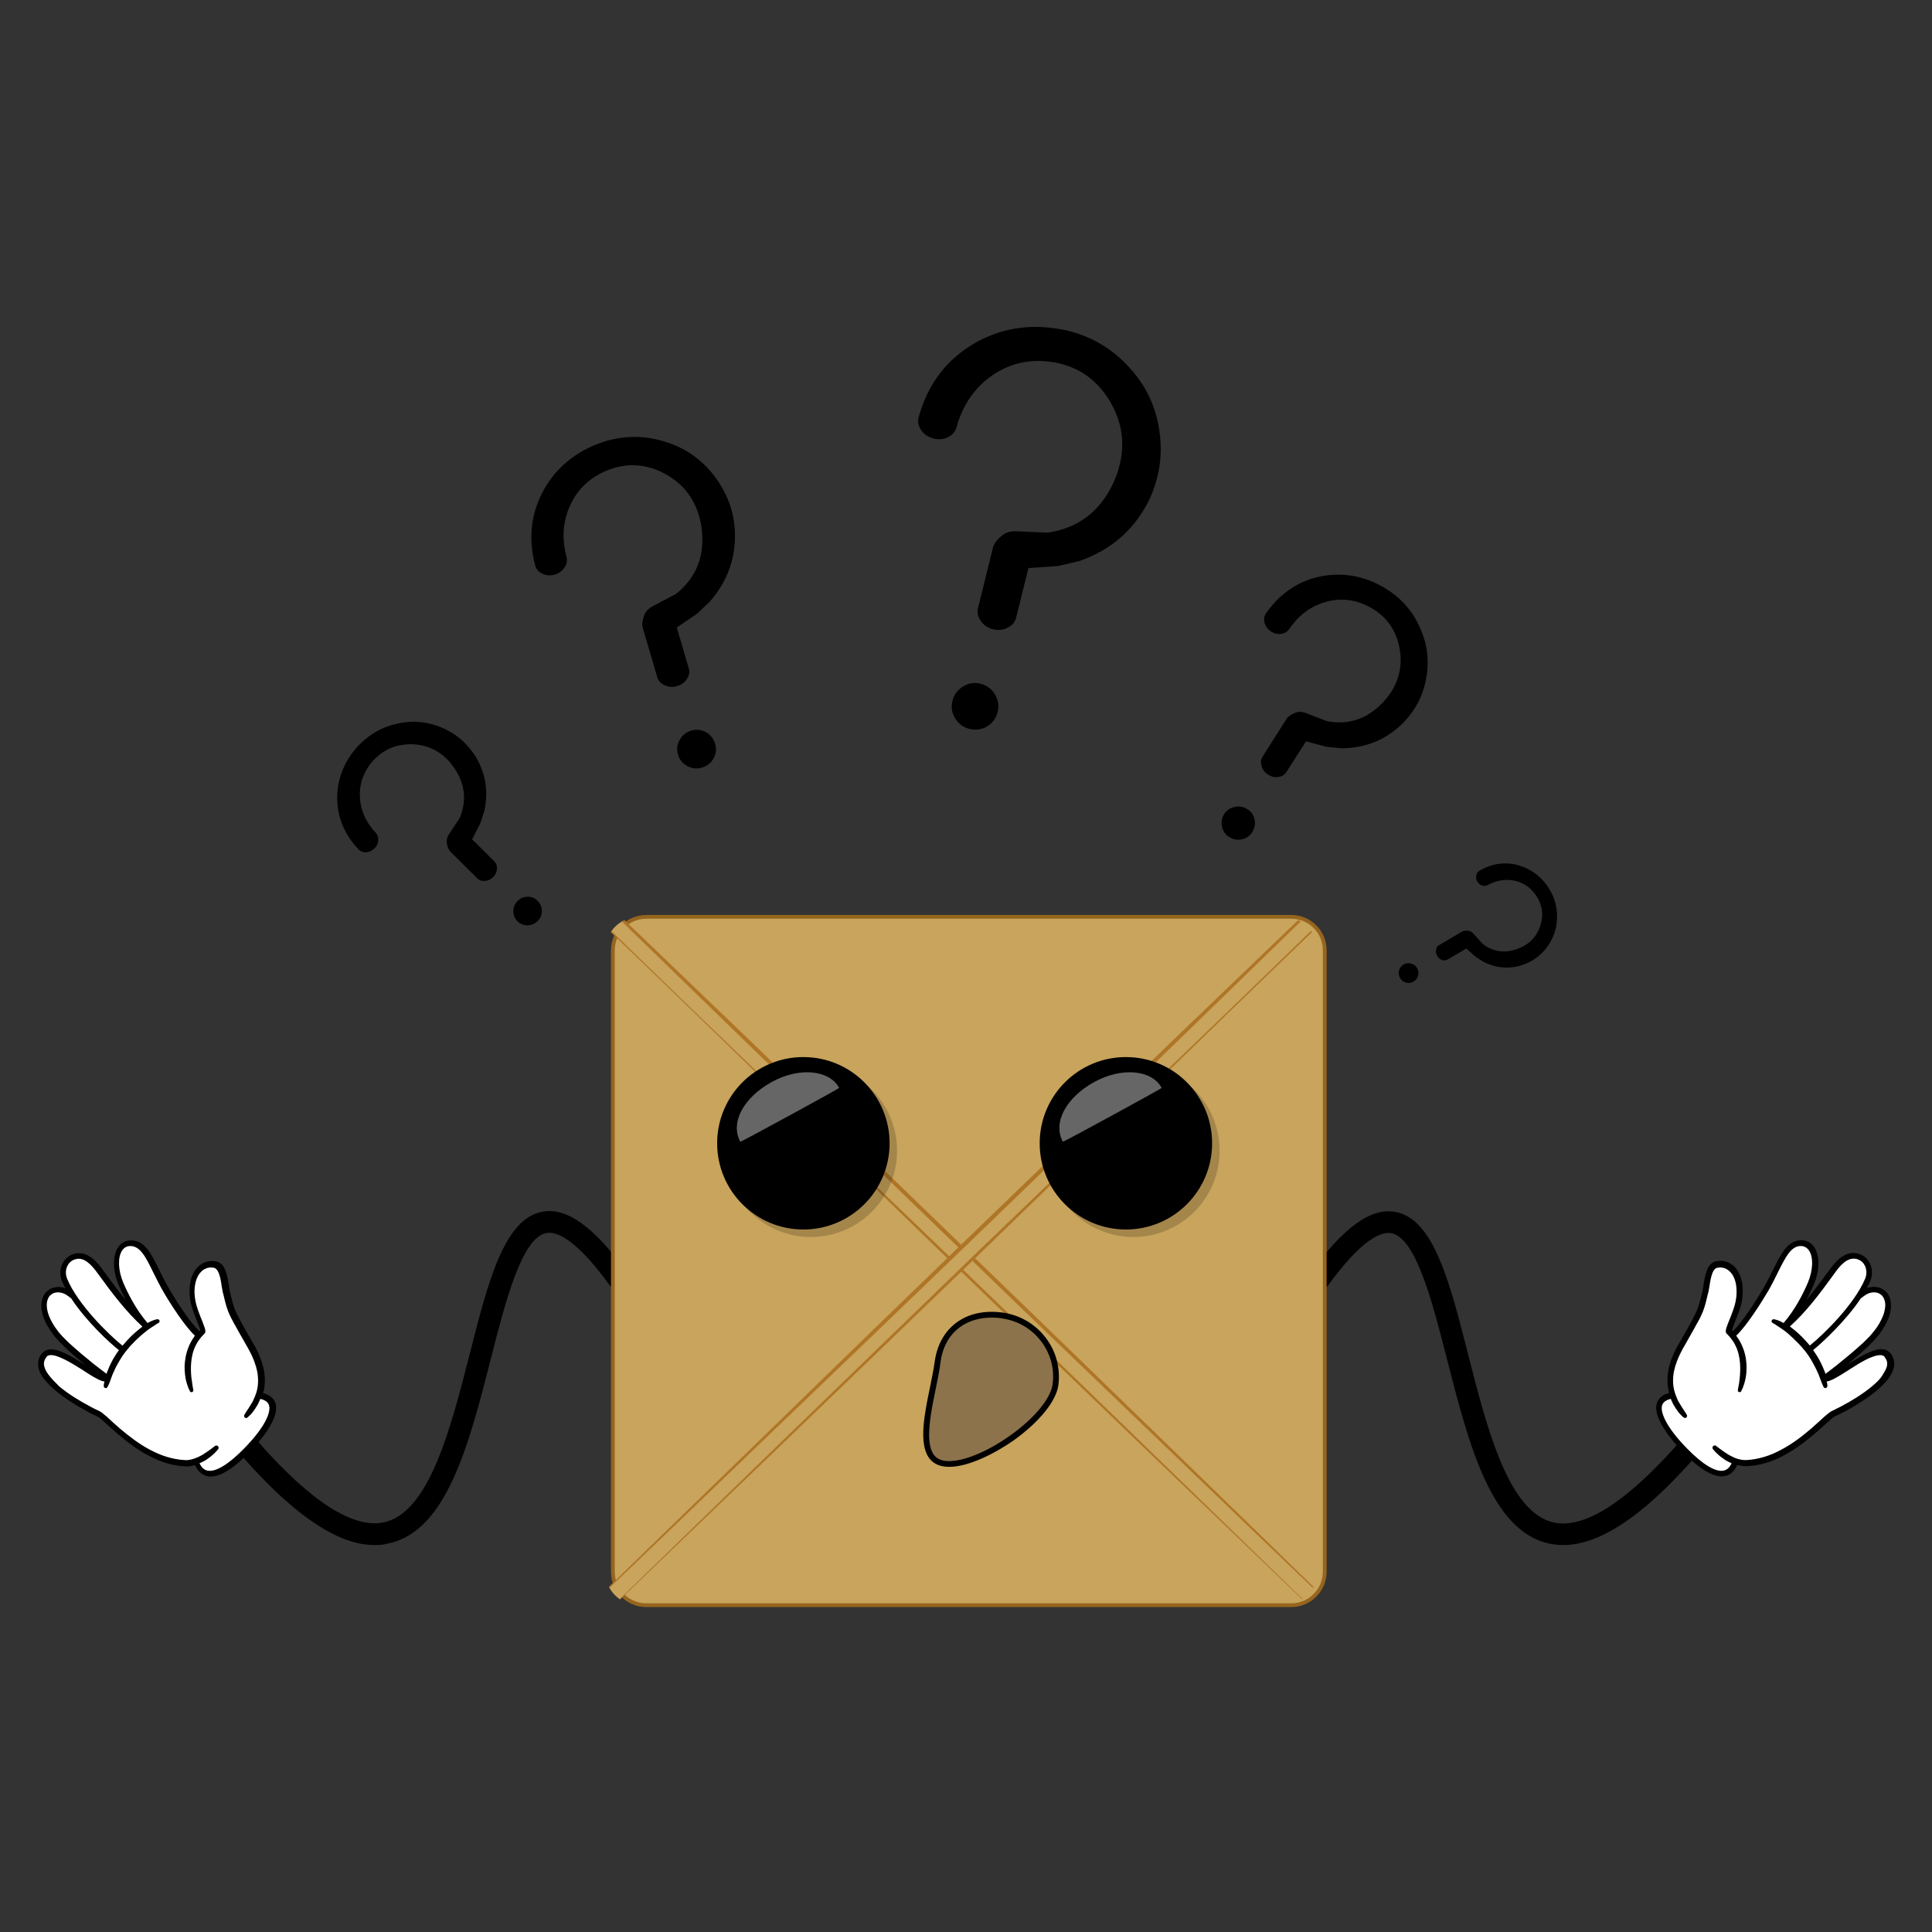 <?xml version="1.0" encoding="UTF-8"?> <!-- Generator: Adobe Illustrator 22.0.1, SVG Export Plug-In . SVG Version: 6.00 Build 0) --> <svg xmlns="http://www.w3.org/2000/svg" xmlns:xlink="http://www.w3.org/1999/xlink" id="Слой_1" x="0px" y="0px" viewBox="0 0 1133.9 1133.9" style="enable-background:new 0 0 1133.9 1133.9;" xml:space="preserve"><rect x="0" y="0" width="1133.9" height="1133.9" fill="#333333" stroke="none"/> <style type="text/css"> .st0{fill:#FFFFFF;} .st1{fill:#C8A45C;stroke:#96651D;stroke-width:2.203;stroke-miterlimit:10;} .st2{clip-path:url(#SVGID_2_);} .st3{fill:#C8A45C;} .st4{fill:#AF7527;} .st5{clip-path:url(#SVGID_4_);} .st6{opacity:0.18;} .st7{fill:#666666;} .st8{fill:#8C734B;} </style> <g> <g> <path d="M572.4,201.2c14.6-8.2,30.4-11,47.5-8.4c2.4,0.4,4.7,0.8,6.8,1.3c14.2,3.5,26.3,10.7,36.2,21.7 c9.8,10.6,15.6,23.1,17.6,37.5c1.3,9.2,0.9,18-1.2,26.4c-1.2,4.8-2.8,9.4-4.9,13.8c-8.6,17.4-22.3,29.3-41,35.8l-12.5,2.9 l-17.3,1.2l-7.2,29c-0.6,2.5-2,4.3-4.3,5.6c-2.8,1.7-5.9,2.1-9.3,1.3c-3.3-0.8-5.9-2.7-7.6-5.6c-1.4-2.2-1.8-4.4-1.2-6.8l8.8-35.6 c0.7-2.4,2.5-4.8,5.3-7c2.1-1.7,4.8-2.6,7.9-2.5l19,0.8c17.6-2.6,30.4-12.2,38.3-28.9c1.7-3.7,3-7.3,3.8-10.8 c3.3-13.3,1.3-25.9-6-37.9c-7-11.4-16.6-18.6-29-21.6c-1.5-0.4-3-0.7-4.4-0.9c-14.9-2.3-28,1.4-39.5,11 c-8,6.9-13.6,15.8-16.7,26.9c-0.6,2.5-2,4.4-4.3,5.7c-2.8,1.7-5.9,2.1-9.2,1.3c-3.4-0.8-6-2.7-7.7-5.5c-1.4-2.3-1.8-4.5-1.2-6.8 C544.4,225.6,555.5,210.9,572.4,201.2z M584,407.6c1.9,3.3,2.4,6.7,1.5,10.3c-0.9,3.6-2.9,6.4-6.1,8.4c-3.2,1.9-6.7,2.4-10.4,1.5 c-3.6-0.9-6.4-2.9-8.4-6.2c-2-3.2-2.5-6.6-1.6-10.3c0.9-3.6,3-6.4,6.2-8.4c3.3-2,6.7-2.5,10.4-1.6 C579.3,402.3,582.1,404.4,584,407.6z"></path> </g> <g> <path d="M775.6,338.2c11.8-2.2,23.2-0.5,34.1,5.2c1.5,0.8,3,1.6,4.3,2.5c8.9,5.6,15.4,13.3,19.6,23c4.2,9.4,5.3,19.2,3.4,29.5 c-1.2,6.5-3.5,12.4-6.9,17.6c-1.9,3-4.1,5.7-6.5,8.2c-9.8,9.8-21.8,14.8-36,15l-9.1-0.9l-12-3.2L755,453.1c-1,1.5-2.4,2.5-4.2,2.8 c-2.3,0.5-4.5,0.1-6.6-1.3c-2.1-1.3-3.4-3.2-3.9-5.6c-0.5-1.8-0.2-3.4,0.7-4.9l14.1-22.2c1-1.5,2.8-2.7,5.2-3.6 c1.8-0.7,3.8-0.7,5.9,0.1l12.7,4.9c12.6,2.3,23.4-1.3,32.5-10.8c2-2.1,3.7-4.2,5.1-6.4c5.2-8.3,6.8-17.3,4.6-27.1 c-2.1-9.3-7.1-16.4-14.8-21.3c-0.9-0.6-1.9-1.1-2.8-1.6c-9.6-5-19.3-5.5-29.3-1.5c-7,2.8-12.8,7.6-17.4,14.4 c-1,1.5-2.4,2.5-4.2,2.9c-2.3,0.5-4.5,0.1-6.5-1.2c-2.1-1.4-3.4-3.2-4-5.5c-0.4-1.9-0.2-3.5,0.7-4.9 C751,348.4,761.8,340.9,775.6,338.2z M736.3,480.9c0.6,2.6,0.1,5.1-1.3,7.4c-1.4,2.3-3.5,3.7-6.1,4.3s-5.1,0.1-7.4-1.3 c-2.3-1.4-3.7-3.5-4.3-6.1c-0.6-2.6-0.2-5.1,1.2-7.3c1.4-2.3,3.5-3.7,6.2-4.3c2.7-0.6,5.1-0.2,7.4,1.3 C734.3,476.2,735.7,478.2,736.3,480.9z"></path> </g> <g> <path d="M197.9,467.2c0.3-10.2,3.9-19.4,10.6-27.5c1-1.1,1.9-2.2,2.9-3.1c6.3-6.3,13.9-10.4,22.8-12.1c8.6-1.8,17-0.9,25.2,2.6 c5.2,2.2,9.7,5.2,13.4,9c2.1,2.1,4,4.4,5.7,6.9c6.4,10,8.3,20.9,5.8,32.8l-2.4,7.4l-4.8,9.4l13,12.9c1.1,1.1,1.6,2.4,1.6,4 c0,2-0.8,3.8-2.3,5.3c-1.5,1.5-3.3,2.2-5.4,2.2c-1.6,0.1-2.9-0.4-3.9-1.5l-15.9-15.8c-1-1.1-1.7-2.8-2-5c-0.2-1.7,0.2-3.3,1.2-4.9 l6.4-9.7c4.2-10.1,3.2-19.8-3-29.1c-1.4-2-2.9-3.9-4.4-5.4c-5.9-5.9-13.2-8.8-21.7-8.8c-8.1,0.1-15,2.9-20.5,8.4 c-0.7,0.7-1.3,1.3-1.9,2c-5.9,7.1-8.1,15.1-6.7,24.2c1.1,6.4,4,12.1,8.8,17.2c1.1,1.1,1.6,2.5,1.6,4.1c0,2-0.7,3.7-2.2,5.2 c-1.5,1.5-3.3,2.3-5.3,2.3c-1.6,0-2.9-0.5-3.9-1.5C201.9,489.6,197.7,479.1,197.9,467.2z M309.7,526.3c2.3,0,4.3,0.8,5.9,2.5 c1.6,1.6,2.4,3.6,2.4,5.9c0,2.3-0.8,4.3-2.5,5.9c-1.6,1.6-3.6,2.4-5.9,2.5c-2.3,0-4.3-0.8-5.9-2.4c-1.6-1.6-2.4-3.6-2.4-5.9 c0-2.3,0.8-4.3,2.4-5.9C305.4,527.1,307.4,526.3,309.7,526.3z"></path> </g> <g> <path d="M891.4,507.9c6.8,2,12.4,6,16.6,11.9c0.6,0.8,1.1,1.7,1.6,2.5c3.2,5.3,4.5,11.1,4.2,17.4c-0.3,6.1-2.4,11.6-6.1,16.5 c-2.4,3.1-5.2,5.6-8.4,7.5c-1.8,1.1-3.7,1.9-5.6,2.6c-7.8,2.6-15.5,2-23-1.8l-4.6-2.9l-5.5-4.9l-10.9,6.4c-0.9,0.5-1.9,0.7-3,0.4 c-1.3-0.3-2.4-1.2-3.2-2.4c-0.7-1.2-0.9-2.6-0.6-4c0.2-1.1,0.8-1.9,1.7-2.4l13.4-7.9c0.9-0.5,2.2-0.7,3.7-0.5 c1.2,0.1,2.2,0.7,3.1,1.7l5.4,6c6,4.6,12.7,5.6,20.1,3c1.6-0.6,3.1-1.2,4.4-2c5-2.9,8.2-7.3,9.7-13c1.4-5.5,0.7-10.5-2.1-15.2 c-0.3-0.6-0.7-1.1-1-1.6c-3.7-5.2-8.7-8.1-15-8.7c-4.5-0.4-8.8,0.6-13.1,2.9c-0.9,0.5-1.9,0.7-3,0.4c-1.3-0.3-2.4-1.1-3.1-2.4 c-0.8-1.3-1-2.6-0.6-3.9c0.3-1.1,0.8-1.9,1.7-2.4C875.7,506.7,883.4,505.6,891.4,507.9z M832.3,572.6c-0.4,1.5-1.3,2.7-2.7,3.5 c-1.4,0.8-2.8,1-4.4,0.6c-1.5-0.4-2.7-1.3-3.5-2.7c-0.8-1.4-1-2.8-0.6-4.4c0.4-1.6,1.3-2.7,2.6-3.5c1.4-0.8,2.8-1,4.4-0.6 c1.6,0.4,2.8,1.3,3.6,2.7C832.5,569.6,832.7,571,832.3,572.6z"></path> </g> <g> <path d="M319.6,286.7c7-12,17.2-20.6,30.5-25.9c1.9-0.7,3.7-1.4,5.4-1.9c11.7-3.4,23.3-3.3,35,0.4c11.4,3.5,20.9,10,28.3,19.5 c4.7,6,8.1,12.5,10.2,19.4c1.2,3.9,1.9,7.9,2.2,11.9c1.1,16.1-3.7,30.3-14.4,42.8l-7.7,7.3l-11.9,8.1l7,23.8 c0.6,2,0.4,3.9-0.7,5.8c-1.3,2.4-3.3,4-6.2,4.8c-2.7,0.8-5.3,0.5-7.8-0.8c-1.9-1-3.1-2.4-3.7-4.3l-8.6-29.2 c-0.5-2-0.2-4.5,0.9-7.3c0.8-2.1,2.3-3.8,4.6-5.1l14-7.4c11.6-9.2,16.7-21.4,15.3-36.7c-0.3-3.3-0.9-6.4-1.8-9.3 c-3.2-10.9-9.9-19.1-20.1-24.6c-9.7-5.2-19.7-6.3-29.8-3.3c-1.2,0.4-2.4,0.8-3.5,1.2c-11.6,4.6-19.5,12.7-23.7,24.4 c-2.9,8.3-3.1,17-0.7,26.2c0.6,2,0.4,4-0.7,5.9c-1.3,2.4-3.3,4-6,4.8c-2.8,0.8-5.4,0.6-7.8-0.7c-1.9-1-3.2-2.5-3.7-4.3 C309.8,315.9,311.6,300.8,319.6,286.7z M414.3,429.7c2.7,1.5,4.5,3.8,5.4,6.8c0.9,3,0.6,5.8-0.9,8.6c-1.5,2.7-3.8,4.5-6.8,5.4 c-3,0.9-5.9,0.6-8.6-0.9c-2.8-1.5-4.6-3.7-5.5-6.7c-0.9-3-0.6-5.9,1-8.6c1.5-2.8,3.8-4.6,6.7-5.5 C408.6,427.9,411.5,428.2,414.3,429.7z"></path> </g> </g> <g> <g> <path d="M917.5,906.8c-2.7,0-5.4-0.3-8-0.8c-34.4-7.2-47.5-58.5-60.2-108.1c-8.5-33.4-18.2-71.3-32.6-74.1 c-6.1-1.2-17.6,3.4-37.8,31.4l-10.3-7.4c19.9-27.6,36-39.2,50.5-36.5c22.3,4.2,31.7,40.9,42.5,83.4c11.1,43.7,23.8,93.3,50.5,98.9 c21.7,4.5,53.1-19.5,93.6-71.5l10,7.8c-22.9,29.4-42.7,49.9-60.5,62.4C941.3,902,928.9,906.8,917.5,906.8z"></path> <g> <path class="st0" d="M1021.4,815.7"></path> <path class="st0" d="M1108.1,795.1c-7-8.3-33.8,17.7-36.8,13.5c0,0,19-14.1,27.3-23.1c7-7.6,11.5-16.8,8.9-23.6 c-2.1-5.5-9.2-7.3-15.9-1.5l-1.1,1.2c2.3-3.5,4.3-7,5.8-10.5c2.3-5.5,0-12.2-6.2-13.8c-6.4-1.6-11.5,4.5-14.8,9 c-8.2,11.3-17.1,23.3-27.7,32.4c6.6-7.4,11.8-16.6,15.5-25.4c5-11.7,2.7-23.7-5.7-23.8c-9.4,0-12.5,13.1-20.7,27.3 c-3.6,6.1-13,21.1-18.8,26.1c0,0,1.1,1.5,0.3,2.1c-0.9-1.3-2-2.5-3.3-3.7c-0.8-0.8,4.6-11.1,5.8-17.9 c2.5-14.2-4.2-22.9-12.7-21.4c-5.6,1-5.7,11.1-6.9,16c-1.4,5.7-2,9.7-4.9,14.9c-2.8,5-5.4,10.1-8.4,15.1c-7,11.5-9.6,22-5.3,32.5 l-1.5-1.6c-16.1,3.3-2.2,21.8,8.1,32.4c9.3,9.5,23.8,20.9,29.2,6.9l-1-1c2.8,1.2,5.4,1.7,7.5,1.6c25.5-0.9,46.2-26.8,51-29 C1088.1,824.3,1117.8,806.7,1108.1,795.1z"></path> <path d="M1111.4,802.9c0.2-0.5,0.2-1.1,0.3-1.6c0.1-0.5,0-1.1,0-1.7c-0.1-0.6-0.1-1.1-0.3-1.7l-0.3-0.8c-0.1-0.3-0.2-0.5-0.3-0.8 c-0.3-0.5-0.6-1.2-0.8-1.5l-0.4-0.5l-0.1-0.1l-0.1-0.1c0,0-0.2-0.2-0.1-0.1l0,0l-0.3-0.3c-0.9-0.9-2.1-1.5-3.3-1.7 c-1.2-0.2-2.3-0.2-3.3,0c-1,0.2-2,0.4-2.9,0.7c-3.7,1.3-6.9,3.1-10.1,5c-2,1.2-3.9,2.4-5.9,3.7c0.3-0.2,0.6-0.5,0.9-0.7 c1.3-1.1,2.6-2.1,3.9-3.3l3.9-3.3l3.8-3.5c1.2-1.2,2.4-2.4,3.6-3.6c1.3-1.4,2.3-2.6,3.4-4c1.1-1.4,2-2.9,2.9-4.4 c0.9-1.5,1.7-3.1,2.4-4.8c0.7-1.7,1.1-3.4,1.4-5.3c0.2-1.9,0.2-3.7-0.3-5.8l-0.4-1.2l0-0.1l0,0l0-0.1l-0.1-0.2l-0.2-0.3 c-0.1-0.2-0.2-0.5-0.3-0.7c-0.3-0.4-0.5-0.9-0.9-1.3l-0.5-0.6c-0.2-0.2-0.4-0.4-0.6-0.5c-0.8-0.7-1.7-1.2-2.6-1.7 c-1-0.4-2-0.6-3-0.7c-1.8-0.2-3.5,0.2-5.1,0.7c0.7-1.4,1.4-2.8,2-4.2c1.4-3.4,1.3-7.3-0.3-10.4c-1.4-2.9-3.9-4.9-7.1-5.7 c-8.1-2.1-14,6.1-16.6,9.6c-4.6,6.3-9,12.2-13.5,17.7c1.7-3.3,3.1-6.3,4.3-9c3.5-8.3,3.7-17,0.3-22c-1.8-2.7-4.4-4.1-7.6-4.1 c-7.9,0-11.8,7.7-16.6,17.4c-1.7,3.4-3.5,7-5.6,10.7c-4.5,7.7-12.7,20.4-17.9,25.2c-0.2-0.2-0.4-0.4-0.6-0.6c0-0.1,0-0.2,0.1-0.3 c0.3-1,0.8-2.1,1.2-3.3c0.9-2.3,1.9-4.6,2.8-7.2c0.4-1.3,0.9-2.5,1.2-3.9l0.3-1c0.1-0.4,0.2-0.7,0.2-1c0.1-0.7,0.2-1.4,0.3-2.1 c0.3-2.8,0.4-5.7-0.1-8.7c-0.5-2.9-1.5-5.9-3.5-8.5c-0.2-0.3-0.5-0.6-0.8-0.9c-0.3-0.3-0.6-0.6-0.9-0.9c-0.7-0.5-1.3-1-2.1-1.4 c-0.7-0.5-1.5-0.7-2.3-1c-0.8-0.2-1.6-0.4-2.6-0.4l-0.7,0c-0.2,0-0.5,0-0.6,0l-1.1,0.1c-1,0.1-2,0.4-2.8,1 c-1.7,1.1-2.6,2.7-3.2,4.2c-1.2,3-1.6,6-2.1,8.8l-0.3,2.1l-0.2,1l-0.2,1c-0.3,1.4-0.7,2.8-1,4.1c-0.7,2.7-1.5,5.3-2.5,7.6 c-0.3,0.6-0.6,1.2-0.9,1.8c-0.3,0.6-0.6,1.2-0.9,1.8c-0.6,1.2-1.3,2.4-1.9,3.6c-1.3,2.4-2.6,4.7-3.9,6.9 c-0.6,1.1-1.3,2.2-1.9,3.3c-0.6,1.1-1.3,2.2-1.9,3.3c-2.4,4.5-4.2,9-5,13.5c-0.8,4.5-0.7,8.8,0.2,12.4c0.1,0.3,0.2,0.6,0.3,1 c-3.9,1-6.4,3.1-7.3,6.1c-2.7,8.9,10,23.2,15.6,28.9c0.2,0.2,0.3,0.3,0.5,0.5c9.9,10,18,14.5,23.9,13.3c3.1-0.6,5.5-2.8,7.2-6.5 c0,0,0.1,0,0.1,0c1.8,0.5,4,0.8,6,0.7c3.8-0.2,7.5-0.9,11.1-2c3.6-1.1,7-2.6,10.3-4.4c6.6-3.5,12.5-8,18.1-12.8 c2.8-2.4,5.5-4.9,8.2-7.3c0.7-0.6,1.3-1.2,2-1.7l0.5-0.4l0.4-0.3c0.1,0,0.2-0.1,0.3-0.2l0.2-0.1l0.1,0l0.6-0.3 c1.7-0.8,3.3-1.6,5-2.5c3.3-1.7,6.5-3.6,9.6-5.6c3.1-2,6.1-4.1,9-6.5c2.9-2.4,5.6-5,7.9-8.2 C1109.9,806.7,1110.9,804.9,1111.4,802.9z M1092.6,761.7L1092.6,761.7c0.7-0.5,1.3-1.1,1.9-1.4c0.3-0.2,0.6-0.4,0.9-0.6 c0.3-0.2,0.7-0.4,1-0.5c1.4-0.6,2.8-0.8,4.1-0.7c1.4,0.1,2.6,0.6,3.6,1.5c0.1,0.1,0.2,0.2,0.4,0.3l0.3,0.4 c0.2,0.2,0.4,0.6,0.6,0.8c0.1,0.1,0.1,0.3,0.2,0.5l0.1,0.2l0.1,0.1l0,0.1l0,0l0.4,1.2c0.3,1.2,0.4,2.8,0.1,4.3 c-0.2,1.5-0.6,3-1.2,4.5c-0.6,1.5-1.3,2.9-2.1,4.3c-0.8,1.4-1.7,2.7-2.7,4c-1,1.3-2.1,2.6-3.1,3.7c-1.2,1.2-2.4,2.4-3.6,3.6 l-3.7,3.3l-3.8,3.3c-1.3,1.1-2.6,2.1-3.9,3.2c-1.3,1.1-2.6,2.1-3.9,3.2c-2.3,1.8-4.6,3.6-6.9,5.3c-0.1-0.3-0.2-0.6-0.3-0.9 c-0.9-2.3-2-4.9-3.5-7.6c-0.7-1.3-1.6-2.7-2.5-4c-0.3-0.5-0.7-1-1-1.4c5.3-4.3,19.1-17,28.1-30.5 C1092.3,761.9,1092.4,761.8,1092.6,761.7z M1089.6,738.9c2.8,0.7,4.2,2.5,4.9,3.9c1.1,2.3,1.2,5.1,0.2,7.6 c-6.3,15.1-24.5,32.9-32.5,39.3l-0.6-0.7l-0.8-0.9c-0.5-0.6-1.1-1.2-1.6-1.8c-1.1-1.2-2.2-2.3-3.3-3.3c-1.8-1.7-3.7-3.2-5.4-4.5 c9.6-8.6,17.6-19.3,26.3-31.3C1079.9,742.7,1084.4,737.6,1089.6,738.9z M1016.6,781C1016.6,781,1016.6,781,1016.6,781 C1016.6,781,1016.6,781,1016.6,781z M1016.2,780.2L1016.2,780.2C1016.1,780.1,1016.2,780.1,1016.2,780.2z M1098.6,813.7 c-2.7,2.3-5.6,4.3-8.7,6.3c-3,1.9-6.1,3.7-9.3,5.4c-1.6,0.8-3.2,1.6-4.8,2.4l-0.6,0.3l-0.2,0.1l-0.1,0l-0.1,0.1 c-0.1,0.1-0.2,0.1-0.3,0.2c-0.3,0.2-0.5,0.3-0.8,0.5l-0.6,0.5c-0.8,0.6-1.5,1.2-2.2,1.8c-2.7,2.5-5.4,4.9-8.1,7.3 c-5.5,4.7-11.2,9-17.5,12.3c-3.1,1.7-6.4,3.1-9.7,4.1c-3.3,1-6.8,1.7-10.3,1.9c-1.7,0.1-3.2-0.1-4.8-0.5 c-1.6-0.4-3.2-1.1-4.7-1.9l-1.1-0.6l-0.3-0.2l-0.1,0c0,0,0,0,0,0l0,0l-0.1-0.1l-0.6-0.4c-0.4-0.2-0.8-0.5-1.1-0.7l-1-0.7 c-0.7-0.5-1.4-1-2.1-1.5c-0.7-0.5-1.4-1.1-2.1-1.6l-0.1-0.1c-0.5-0.4-1.2-0.4-1.7,0.1c-0.6,0.5-0.6,1.4-0.1,1.9 c0.6,0.7,1.2,1.4,1.9,2.1c0.7,0.6,1.4,1.3,2.1,1.9l1.2,0.9c0.4,0.3,0.8,0.5,1.1,0.8l0.6,0.4l0.1,0.1l0.1,0.1l0.1,0l0.3,0.2 l1.3,0.7c0.7,0.4,1.4,0.7,2.1,1c-1.2,2.5-2.7,3.9-4.7,4.3c-4.7,1-12.3-3.6-21.3-12.8c-12.7-12.9-16-21.7-14.8-25.5 c0.6-1.9,2.3-3.1,5.1-3.8c0.1,0.3,0.2,0.5,0.3,0.8c0.3,0.7,0.7,1.5,1,2.1c0.3,0.6,0.7,1.2,1,1.7c1.4,2.3,2.7,4,3.7,4.9 c0.9,1,1.5,1.4,1.5,1.4c0.4,0.3,0.9,0.4,1.4,0.2c0.6-0.3,0.9-1.1,0.5-1.7c0,0-0.3-0.6-1.1-1.8c-0.8-1.1-1.8-2.8-3-4.7 c-0.3-0.5-0.6-1.1-1-1.7c-0.3-0.6-0.5-1.2-0.8-1.8c-0.3-0.6-0.5-1.4-0.8-2.1c-0.3-0.7-0.4-1.5-0.7-2.3c-0.8-3.2-0.9-6.9-0.2-10.9 c0.8-4,2.4-8.2,4.7-12.5c0.5-1.1,1.2-2.1,1.8-3.2c0.6-1.1,1.3-2.2,1.9-3.4c1.3-2.3,2.6-4.5,3.9-6.9c0.6-1.2,1.3-2.4,2-3.6 c0.3-0.6,0.7-1.2,1-1.9c0.3-0.6,0.6-1.2,0.9-1.9c1.3-2.7,2.1-5.5,2.8-8.3c0.3-1.4,0.7-2.8,1-4.1l0.3-1.1c0.1-0.4,0.2-0.8,0.2-1.1 l0.4-2.2c0.4-2.8,0.9-5.6,1.8-7.9c0.5-1.1,1.1-2.1,1.9-2.6c0.4-0.2,0.8-0.4,1.2-0.4l1.1-0.1c0.2,0,0.3,0,0.4,0l0.4,0 c0.5,0,1.1,0.2,1.7,0.3c0.5,0.2,1.1,0.4,1.6,0.7c1,0.5,1.9,1.4,2.7,2.3c1.5,1.9,2.4,4.3,2.8,6.8c0.4,2.5,0.4,5.1,0.1,7.6 c-0.1,0.6-0.2,1.3-0.3,1.9c-0.1,0.3-0.1,0.6-0.2,0.9l-0.2,0.9c-0.3,1.2-0.7,2.4-1.1,3.6c-0.8,2.4-1.8,4.7-2.7,7 c-0.5,1.2-0.9,2.3-1.3,3.6c-0.1,0.3-0.2,0.7-0.3,1.1c0,0.1,0,0.2,0,0.4c0,0.2,0,0.3,0,0.6l0,0.2c0,0,0,0.2,0.1,0.3 c0.1,0.1,0.1,0.3,0.2,0.4c0.1,0.2,0.2,0.2,0.2,0.2l0.2,0.2c0.4,0.4,0.8,0.9,1.2,1.3c0.4,0.4,0.7,0.8,1,1.2 c0.3,0.4,0.7,0.8,0.9,1.2c0.3,0.4,0.6,0.9,0.9,1.3c0.2,0.4,0.5,0.9,0.7,1.3c1.9,3.6,2.6,7.3,2.9,10.5c0.3,3.3,0.1,6.2-0.1,8.6 c-0.2,2.4-0.5,4.3-0.8,5.6c-0.1,0.6-0.2,1.1-0.3,1.5c0,0.1,0,0.2,0,0.3l0,0.1c0,0.1-0.1,0.4,0,0.6c0.1,0.2,0.2,0.4,0.4,0.5 c0.1,0.1,0.6,0.3,1,0.1c0.4-0.2,0.6-0.5,0.5-0.4c0,0,0-0.1,0.1-0.1c0,0,0-0.1,0-0.1c0-0.1,0-0.1,0-0.1c0,0,0,0,0,0l0,0 c0,0,0.1-0.1,0.1-0.2c0.2-0.3,0.4-0.8,0.7-1.4c0.5-1.3,1.2-3.2,1.7-5.8c0.2-1.3,0.5-2.7,0.5-4.3c0.1-1.6,0.1-3.3-0.1-5.2 c-0.3-3.7-1.4-7.8-3.6-11.9c-0.3-0.5-0.6-1-0.9-1.5c-0.3-0.5-0.7-1-1-1.5c-0.1-0.2-0.3-0.4-0.4-0.6c5.9-5.4,14.7-19.3,18.7-26.1 c2.2-3.8,4.1-7.6,5.7-10.9c4.5-9,7.7-15.6,13.5-15.6c2,0,3.6,0.9,4.8,2.6c2.7,4,2.4,11.6-0.6,18.8c-2.8,6.6-7.5,15.9-14.3,23.8 c-0.3-0.2-0.6-0.3-0.9-0.5c-0.9-0.5-1.7-0.8-2.4-1.1c-0.4-0.1-0.7-0.2-1-0.3c-0.3-0.1-0.5-0.1-0.7-0.2c-0.4-0.1-0.6-0.1-0.6-0.1 c-0.5-0.1-1,0.1-1.3,0.5c-0.3,0.6-0.2,1.3,0.4,1.6c0,0,0.2,0.1,0.5,0.3c0.2,0.1,0.4,0.2,0.6,0.3c0.2,0.1,0.4,0.3,0.7,0.5 c0.5,0.3,1.2,0.8,2,1.3c0.4,0.3,0.8,0.5,1.2,0.8c0.2,0.2,0.5,0.3,0.7,0.5c0,0,0,0,0,0c0.2,0.1,0.4,0.3,0.6,0.4 c1.9,1.3,3.9,3.1,6,5.1c1,1,2.1,2.1,3.2,3.2c0.5,0.6,1,1.1,1.6,1.7l0.7,0.9l0.8,0.9c1,1.2,1.9,2.4,2.7,3.6 c0.8,1.2,1.6,2.5,2.3,3.8c1.4,2.5,2.6,5,3.5,7.1c0.4,1.1,0.8,2.1,1.1,3c0.4,0.9,0.7,1.7,0.9,2.3c0.5,1.2,0.8,1.8,0.8,1.8l0.1,0.1 c0.2,0.4,0.5,0.7,1,0.7c0.6,0,1.1-0.5,1.2-1.1c0,0,0-0.2,0-0.7c0-0.4-0.1-1-0.3-1.7c0-0.1-0.1-0.3-0.1-0.4 c0.7-0.1,1.2-0.2,1.7-0.4c1-0.4,1.9-0.8,2.7-1.2c1.7-0.9,3.3-1.9,4.8-2.8c3.1-1.9,6.1-3.9,9.2-5.8c3.1-1.8,6.2-3.6,9.4-4.6 c1.6-0.5,3.2-0.8,4.5-0.6c0.6,0.1,1.1,0.4,1.5,0.7l0.1,0.2l0,0l0.1,0.1l0.4,0.6l0.2,0.3c0.1,0.1,0.1,0.1,0.1,0.2 c0.1,0.1,0.1,0.3,0.2,0.4c0.1,0.1,0.1,0.3,0.2,0.4l0.2,0.5c0.1,0.3,0.1,0.7,0.2,1c0,0.4,0,0.7,0,1.1c-0.1,0.4-0.1,0.7-0.2,1.1 c-0.4,1.5-1.2,2.9-2.1,4.3C1103.9,809,1101.3,811.5,1098.6,813.7z M1020.4,815.3c0,0,0,0-0.1,0.1c0,0,0,0,0,0c0,0,0,0,0,0 c0,0.1,0.1-0.1,0.3-0.3C1020.6,815.1,1020.5,815.2,1020.4,815.3L1020.4,815.3z"></path> </g> </g> <g> <path d="M219.8,906.8c-11.4,0-23.8-4.8-37.7-14.6c-17.8-12.5-37.6-33-60.5-62.4l10-7.8c40.4,52,71.9,76,93.6,71.5 c26.7-5.6,39.3-55.1,50.5-98.9c10.8-42.5,20.2-79.2,42.5-83.4c14.5-2.8,30.5,8.8,50.5,36.5l-10.3,7.4 c-20.3-28.1-31.8-32.6-37.8-31.4c-14.4,2.7-24.1,40.6-32.6,74.1c-12.7,49.6-25.7,101-60.2,108.1 C225.2,906.6,222.5,906.8,219.8,906.8z"></path> <g> <path class="st0" d="M112.5,815.7"></path> <path class="st0" d="M57.9,829.7c4.8,2.1,25.5,28,51,29c2,0.1,4.6-0.4,7.5-1.6l-1,1c5.4,14,19.9,2.7,29.2-6.9 c10.4-10.6,24.3-29.1,8.1-32.4l-1.5,1.6c4.3-10.5,1.7-21-5.3-32.5c-3-4.9-5.6-10-8.4-15.1c-2.9-5.2-3.5-9.2-4.9-14.9 c-1.2-4.8-1.3-15-6.9-16c-8.5-1.5-15.2,7.3-12.7,21.4c1.2,6.8,6.7,17.1,5.8,17.9c-1.2,1.2-2.3,2.5-3.3,3.7 c-0.8-0.5,0.3-2.1,0.3-2.1c-5.9-5-15.2-20-18.8-26.1c-8.2-14.2-11.4-27.3-20.7-27.3c-8.4,0-10.7,12-5.7,23.8 c3.7,8.8,8.9,18,15.5,25.4c-10.6-9.1-19.5-21.2-27.7-32.4c-3.3-4.5-8.3-10.6-14.8-9c-6.1,1.6-8.5,8.3-6.2,13.8 c1.4,3.4,3.4,7,5.8,10.5l-1.1-1.2c-6.7-5.8-13.8-4-15.9,1.5c-2.6,6.8,1.9,16.1,8.9,23.6c8.3,9,27.3,23.1,27.3,23.1 c-2.9,4.2-29.7-21.8-36.8-13.5C16.1,806.7,45.8,824.3,57.9,829.7z"></path> <path d="M25.1,808.3c2.3,3.2,5,5.8,7.9,8.2c2.9,2.4,5.9,4.5,9,6.5c3.1,2,6.3,3.8,9.6,5.6c1.6,0.9,3.3,1.7,5,2.5l0.6,0.3l0.1,0 l0.2,0.1c0.1,0.1,0.2,0.1,0.3,0.2l0.4,0.3l0.5,0.4c0.7,0.5,1.3,1.1,2,1.7c2.7,2.4,5.4,4.9,8.2,7.3c5.6,4.8,11.5,9.3,18.1,12.8 c3.3,1.7,6.7,3.3,10.3,4.4c3.6,1.1,7.3,1.8,11.1,2c1.9,0.2,4.1-0.1,6-0.7c0,0,0.1,0,0.1,0c1.6,3.6,4.1,5.8,7.2,6.5 c5.9,1.2,14-3.2,23.9-13.3c0.2-0.2,0.3-0.3,0.5-0.5c5.6-5.7,18.3-20,15.6-28.9c-0.9-3-3.4-5-7.3-6.1c0.1-0.3,0.2-0.6,0.3-1 c0.9-3.6,1-7.9,0.2-12.4c-0.9-4.5-2.6-9.1-5-13.5c-0.6-1.1-1.2-2.2-1.9-3.3c-0.6-1.1-1.2-2.2-1.9-3.3c-1.3-2.3-2.6-4.5-3.9-6.9 c-0.6-1.2-1.3-2.4-1.9-3.6c-0.3-0.6-0.6-1.2-0.9-1.8c-0.3-0.6-0.7-1.2-0.9-1.8c-1.1-2.3-1.9-4.9-2.5-7.6c-0.3-1.4-0.7-2.7-1-4.1 l-0.2-1l-0.2-1l-0.3-2.1c-0.5-2.8-0.9-5.8-2.1-8.8c-0.6-1.5-1.5-3.1-3.2-4.2c-0.8-0.5-1.8-0.9-2.8-1l-1.1-0.1c-0.2,0-0.4,0-0.6,0 l-0.7,0c-0.9,0-1.7,0.2-2.6,0.4c-0.8,0.3-1.6,0.5-2.3,1c-0.8,0.4-1.4,0.9-2.1,1.4c-0.3,0.3-0.6,0.6-0.9,0.9 c-0.3,0.3-0.6,0.6-0.8,0.9c-2,2.6-3.1,5.6-3.5,8.5c-0.5,3-0.4,5.9-0.1,8.7c0.1,0.7,0.2,1.4,0.3,2.1c0.1,0.3,0.1,0.7,0.2,1l0.3,1 c0.4,1.3,0.8,2.6,1.2,3.9c0.9,2.5,1.9,4.9,2.8,7.2c0.5,1.1,0.9,2.3,1.2,3.3c0,0.1,0.1,0.2,0.1,0.3c-0.2,0.2-0.4,0.4-0.6,0.6 c-5.2-4.8-13.5-17.5-17.9-25.2c-2.2-3.7-3.9-7.3-5.6-10.7c-4.8-9.8-8.6-17.5-16.6-17.4c-3.2,0-5.8,1.4-7.6,4.1 c-3.3,5-3.2,13.6,0.3,22c1.1,2.6,2.5,5.7,4.3,9c-4.5-5.4-8.9-11.4-13.5-17.7c-2.5-3.5-8.5-11.7-16.6-9.6 c-3.1,0.8-5.6,2.8-7.1,5.7c-1.6,3.1-1.7,7-0.3,10.4c0.6,1.4,1.2,2.8,2,4.2c-1.6-0.6-3.3-0.9-5.1-0.7c-1,0.1-2,0.3-3,0.7 c-0.9,0.4-1.8,1-2.6,1.7c-0.2,0.2-0.4,0.3-0.6,0.5l-0.5,0.6c-0.4,0.4-0.6,0.8-0.9,1.3c-0.1,0.2-0.2,0.5-0.3,0.7l-0.2,0.3 l-0.1,0.2l0,0.1l0,0l0,0.1l-0.4,1.2c-0.5,2.1-0.5,3.9-0.3,5.8c0.3,1.8,0.7,3.6,1.4,5.3c0.7,1.7,1.4,3.3,2.4,4.8 c0.9,1.5,1.9,3,2.9,4.4c1.1,1.4,2.2,2.7,3.4,4c1.2,1.2,2.4,2.4,3.6,3.6l3.8,3.5l3.9,3.3c1.3,1.1,2.6,2.2,3.9,3.3 c0.3,0.2,0.6,0.5,0.9,0.7c-1.9-1.2-3.9-2.5-5.9-3.7c-3.2-1.9-6.4-3.7-10.1-5c-0.9-0.3-1.9-0.6-2.9-0.7c-1-0.2-2.1-0.2-3.3,0 c-1.2,0.2-2.4,0.8-3.3,1.7l-0.3,0.3l0,0c0.1-0.1-0.1,0.2-0.1,0.1l-0.1,0.1l-0.1,0.1l-0.4,0.5c-0.3,0.3-0.6,0.9-0.8,1.5 c-0.2,0.3-0.3,0.5-0.3,0.8l-0.3,0.8c-0.1,0.5-0.2,1.1-0.3,1.7c0,0.6,0,1.1,0,1.7c0.1,0.5,0.1,1.1,0.3,1.6 C23,804.9,24,806.7,25.1,808.3z M41.7,761.9c8.9,13.6,22.7,26.3,28.1,30.5c-0.3,0.5-0.7,1-1,1.4c-0.9,1.3-1.7,2.7-2.5,4 c-1.5,2.7-2.6,5.3-3.5,7.6c-0.1,0.3-0.2,0.6-0.3,0.9c-2.3-1.8-4.6-3.5-6.9-5.3c-1.3-1-2.6-2.1-3.9-3.2c-1.3-1.1-2.6-2.1-3.9-3.2 l-3.8-3.3l-3.7-3.3c-1.2-1.2-2.4-2.4-3.6-3.6c-1-1.1-2.2-2.4-3.1-3.7c-1-1.3-1.9-2.6-2.7-4c-0.8-1.4-1.5-2.8-2.1-4.3 c-0.6-1.5-1-3-1.2-4.5c-0.2-1.5-0.2-3.1,0.1-4.3l0.4-1.2l0,0l0-0.1l0.1-0.1l0.1-0.2c0.1-0.1,0.1-0.3,0.2-0.5 c0.2-0.3,0.3-0.6,0.6-0.8l0.3-0.4c0.1-0.1,0.2-0.2,0.4-0.3c1-0.9,2.2-1.4,3.6-1.5c1.4-0.1,2.8,0.2,4.1,0.7c0.3,0.1,0.7,0.3,1,0.5 c0.3,0.2,0.7,0.3,0.9,0.6c0.6,0.3,1.3,0.9,1.9,1.4l0,0C41.5,761.8,41.6,761.9,41.7,761.9z M57.3,747.3 c8.7,12,16.8,22.6,26.3,31.3c-1.7,1.3-3.6,2.8-5.4,4.5c-1.1,1-2.2,2.1-3.3,3.3c-0.6,0.6-1.1,1.2-1.6,1.8l-0.8,0.9l-0.6,0.7 c-8.1-6.5-26.3-24.3-32.5-39.3c-1-2.5-1-5.3,0.2-7.6c0.7-1.4,2.1-3.2,4.9-3.9C49.5,737.6,54,742.7,57.3,747.3z M117.3,781 C117.3,781,117.3,781,117.3,781C117.3,781,117.3,781,117.3,781z M117.7,780.1L117.7,780.1C117.7,780.1,117.8,780.1,117.7,780.1z M28.1,806.3c-1-1.4-1.7-2.8-2.1-4.3c-0.1-0.4-0.1-0.7-0.2-1.1c0-0.4,0-0.7,0-1.1c0.1-0.3,0.1-0.7,0.2-1l0.2-0.5 c0-0.2,0.1-0.3,0.2-0.4c0.1-0.1,0.1-0.3,0.2-0.4c0-0.1,0-0.1,0.1-0.2l0.2-0.3l0.4-0.6l0.1-0.1l0,0l0.1-0.2 c0.4-0.4,0.8-0.6,1.5-0.7c1.2-0.3,2.9,0.1,4.5,0.6c3.2,1.1,6.3,2.8,9.4,4.6c3.1,1.8,6.1,3.8,9.2,5.8c1.6,1,3.1,1.9,4.8,2.8 c0.8,0.4,1.7,0.9,2.7,1.2c0.5,0.2,1,0.3,1.7,0.4c0,0.1-0.1,0.3-0.1,0.4c-0.1,0.7-0.2,1.3-0.3,1.7c0,0.4,0,0.7,0,0.7 c0,0.6,0.6,1.1,1.2,1.1c0.4,0,0.8-0.3,1-0.7l0.1-0.1c0,0,0.3-0.7,0.8-1.8c0.3-0.6,0.6-1.4,0.9-2.3c0.3-0.9,0.7-1.9,1.1-3 c0.9-2.1,2-4.6,3.5-7.1c0.7-1.3,1.5-2.5,2.3-3.8c0.9-1.3,1.8-2.5,2.7-3.6l0.8-0.9l0.7-0.9c0.5-0.6,1-1.1,1.6-1.7 c1-1.1,2.1-2.2,3.2-3.2c2.1-2,4.2-3.7,6-5.1c0.2-0.2,0.4-0.3,0.6-0.4c0,0,0,0,0,0c0.2-0.2,0.5-0.3,0.7-0.5 c0.4-0.3,0.9-0.6,1.2-0.8c0.8-0.5,1.5-0.9,2-1.3c0.3-0.2,0.5-0.3,0.7-0.5c0.2-0.1,0.4-0.2,0.6-0.3c0.3-0.2,0.5-0.3,0.5-0.3 c0.6-0.3,0.7-1.1,0.4-1.6c-0.3-0.4-0.8-0.7-1.3-0.5c0,0-0.2,0-0.6,0.1c-0.2,0-0.4,0.1-0.7,0.2c-0.3,0.1-0.6,0.2-1,0.3 c-0.7,0.3-1.5,0.6-2.4,1.1c-0.3,0.2-0.6,0.3-0.9,0.5c-6.8-7.9-11.5-17.3-14.3-23.8c-3-7.2-3.3-14.8-0.6-18.8 c1.1-1.7,2.8-2.6,4.8-2.6c5.8,0,9.1,6.5,13.5,15.6c1.7,3.3,3.5,7.1,5.7,10.9c3.9,6.8,12.8,20.7,18.7,26.1 c-0.2,0.2-0.3,0.4-0.4,0.6c-0.3,0.5-0.7,1-1,1.5c-0.3,0.5-0.6,1-0.9,1.5c-2.2,4.1-3.2,8.2-3.6,11.9c-0.2,1.8-0.2,3.6-0.1,5.2 c0.1,1.6,0.3,3,0.5,4.3c0.5,2.6,1.2,4.5,1.7,5.8c0.3,0.6,0.5,1.1,0.7,1.4c0,0.1,0.1,0.2,0.1,0.2l0,0c0,0,0,0,0,0c0,0,0,0,0,0.1 c0,0,0,0.1,0,0.1c0,0,0,0.1,0.1,0.1c0-0.1,0.1,0.3,0.5,0.4c0.4,0.2,0.9,0,1-0.1c0.1-0.1,0.3-0.3,0.4-0.5c0.1-0.2,0.1-0.5,0-0.6 l0-0.1c0-0.1,0-0.2,0-0.3c-0.1-0.3-0.1-0.8-0.3-1.5c-0.2-1.3-0.5-3.2-0.8-5.6c-0.2-2.4-0.4-5.3-0.1-8.6c0.3-3.3,1-7,2.9-10.5 c0.2-0.4,0.5-0.9,0.7-1.3c0.3-0.4,0.6-0.9,0.9-1.3c0.3-0.5,0.6-0.8,0.9-1.2c0.3-0.4,0.6-0.8,1-1.2c0.4-0.4,0.8-0.8,1.2-1.3 l0.2-0.2c0,0,0,0,0.2-0.2c0.1-0.1,0.2-0.3,0.2-0.4c0.1-0.2,0.1-0.3,0.1-0.3l0-0.2c0.1-0.4,0-0.5,0-0.6c0-0.2,0-0.3,0-0.4 c-0.1-0.5-0.2-0.8-0.3-1.1c-0.4-1.3-0.9-2.4-1.3-3.6c-0.9-2.3-1.9-4.6-2.7-7c-0.4-1.2-0.8-2.4-1.1-3.6l-0.2-0.9 c-0.1-0.3-0.1-0.6-0.2-0.9c-0.1-0.6-0.2-1.2-0.3-1.9c-0.3-2.5-0.4-5.1,0.1-7.6c0.4-2.5,1.3-4.9,2.8-6.8c0.8-0.9,1.6-1.8,2.7-2.3 c0.5-0.3,1.1-0.5,1.6-0.7c0.6-0.1,1.2-0.3,1.7-0.3l0.4,0c0.1,0,0.2,0,0.4,0l1.1,0.1c0.4,0,0.8,0.2,1.2,0.4 c0.7,0.5,1.4,1.4,1.9,2.6c1,2.3,1.4,5.1,1.8,7.9l0.4,2.2c0.1,0.4,0.1,0.8,0.2,1.1l0.3,1.1c0.3,1.4,0.7,2.8,1,4.1 c0.7,2.8,1.5,5.6,2.8,8.3c0.3,0.7,0.6,1.2,0.9,1.9c0.3,0.6,0.7,1.2,1,1.9c0.7,1.2,1.3,2.4,2,3.6c1.3,2.4,2.6,4.7,3.9,6.9 c0.6,1.1,1.3,2.3,1.9,3.4c0.6,1.1,1.3,2.1,1.8,3.2c2.3,4.2,3.9,8.5,4.7,12.5c0.7,4,0.6,7.8-0.2,10.9c-0.2,0.8-0.4,1.6-0.7,2.3 c-0.3,0.7-0.5,1.4-0.8,2.1c-0.3,0.6-0.6,1.2-0.8,1.8c-0.3,0.6-0.7,1.2-1,1.7c-1.2,1.9-2.2,3.6-3,4.7c-0.7,1.1-1.1,1.8-1.1,1.8 c-0.3,0.6-0.1,1.4,0.5,1.7c0.5,0.2,1,0.2,1.4-0.2c0,0,0.6-0.5,1.5-1.4c1-0.9,2.2-2.5,3.7-4.9c0.3-0.5,0.6-1.1,1-1.7 c0.3-0.7,0.6-1.4,1-2.1c0.1-0.2,0.2-0.5,0.3-0.8c2.9,0.7,4.6,2,5.1,3.8c1.2,3.9-2.1,12.6-14.8,25.5c-9,9.2-16.6,13.8-21.3,12.8 c-2-0.4-3.5-1.8-4.7-4.3c0.7-0.3,1.4-0.6,2.1-1l1.3-0.7l0.3-0.2l0.1,0l0.1-0.1l0.1-0.1l0.6-0.4c0.4-0.3,0.8-0.5,1.1-0.8l1.2-0.9 c0.8-0.6,1.4-1.3,2.1-1.9c0.7-0.7,1.3-1.4,1.9-2.1c0.5-0.6,0.4-1.4-0.1-1.9c-0.5-0.4-1.2-0.4-1.7-0.1l-0.1,0.1 c-0.7,0.5-1.4,1.1-2.1,1.6c-0.7,0.5-1.4,1.1-2.1,1.5l-1,0.7c-0.4,0.2-0.8,0.5-1.1,0.7l-0.6,0.4l-0.1,0.1l0,0c0,0,0,0,0,0l-0.1,0 l-0.3,0.2l-1.1,0.6c-1.5,0.8-3.1,1.4-4.7,1.9c-1.6,0.4-3.1,0.7-4.8,0.5c-3.5-0.2-6.9-0.9-10.3-1.9c-3.3-1-6.6-2.5-9.7-4.1 c-6.3-3.3-12-7.7-17.5-12.3c-2.7-2.3-5.4-4.8-8.1-7.3c-0.7-0.6-1.4-1.2-2.2-1.8l-0.6-0.5c-0.2-0.2-0.5-0.3-0.8-0.5 c-0.1-0.1-0.2-0.1-0.3-0.2l-0.1-0.1l-0.1,0l-0.2-0.1l-0.6-0.3c-1.6-0.7-3.2-1.5-4.8-2.4c-3.2-1.7-6.3-3.5-9.3-5.4 c-3-1.9-5.9-4-8.7-6.3C32.6,811.5,30,809,28.1,806.3z M113.4,815.2c-0.1-0.1-0.1-0.1-0.2-0.2c0.2,0.2,0.3,0.4,0.3,0.3 c0,0,0,0,0,0c0,0,0,0,0,0C113.5,815.3,113.5,815.3,113.4,815.2L113.4,815.2z"></path> </g> </g> <g> <g> <path class="st1" d="M757.9,942.1H379.3c-10.8,0-19.6-8.8-19.6-19.6V557.7c0-10.8,8.8-19.6,19.6-19.6h378.6 c10.8,0,19.6,8.8,19.6,19.6v364.8C777.5,933.2,768.7,942.1,757.9,942.1z"></path> <g> <defs> <path id="SVGID_1_" d="M753.5,942.1H374.9c-10.8,0-19.6-8.8-19.6-19.6V557.7c0-10.8,8.8-19.6,19.6-19.6h378.6 c10.8,0,19.6,8.8,19.6,19.6v364.8C773.1,933.2,764.2,942.1,753.5,942.1z"></path> </defs> <clipPath id="SVGID_2_"> <use xlink:href="#SVGID_1_" style="overflow:visible;"></use> </clipPath> <g class="st2"> <polygon class="st3" points="786.4,959.8 319.4,508.8 324.1,500.4 791.2,951.4 "></polygon> <path class="st4" d="M786.4,959.9l-116.8-112c-39-37.5-78-75-117-112.7L435.9,621.9l-29.2-28.3l-29.2-28.2L319,509.2l-0.3-0.3 l0.2-0.4l4.7-8.5l0.4-0.7l0.6,0.5l117.1,112.4L558.4,725l58.3,56.4L675,838c38.8,37.7,77.6,75.4,116.3,113.2l0.1,0.1l-0.1,0.1 L786.4,959.9z M786.4,959.7l4.6-8.4l0,0.2c-39.2-37.3-78.2-74.8-117.2-112.3L615.3,783l-58.4-56.3L440.2,613.9L323.7,500.8 l0.9-0.1l-4.8,8.4l-0.1-0.7l58.2,56.5l29.1,28.2l29.2,28.1l116.8,112.2c38.9,37.4,77.7,75.1,116.5,112.8L786.4,959.7z"></path> </g> </g> <g> <defs> <path id="SVGID_3_" d="M374.9,942.1h378.6c10.8,0,19.6-8.8,19.6-19.6V557.7c0-10.8-8.8-19.6-19.6-19.6H374.9 c-10.8,0-19.6,8.8-19.6,19.6v364.8C355.2,933.2,364.1,942.1,374.9,942.1z"></path> </defs> <clipPath id="SVGID_4_"> <use xlink:href="#SVGID_3_" style="overflow:visible;"></use> </clipPath> <g class="st5"> <polygon class="st3" points="341.9,959.8 808.9,508.8 804.2,500.4 337.2,951.4 "></polygon> <path class="st4" d="M341.9,959.7l116.7-113.5c38.9-37.7,77.7-75.3,116.5-112.8L692,621.2l29.2-28.1l29.1-28.2l58.2-56.5 l-0.1,0.7l-4.8-8.4l0.9,0.1L688.2,613.9L571.5,726.7L513,783l-58.6,56.2c-39,37.5-78,75-117.2,112.3l0-0.2L341.9,959.7z M341.9,959.9l-4.9-8.5l-0.1-0.1l0.1-0.1c38.7-37.9,77.5-75.5,116.3-113.2l58.2-56.6l58.3-56.4l116.8-112.7l117.1-112.4 l0.6-0.5l0.4,0.7l4.7,8.5l0.2,0.4l-0.3,0.3l-58.5,56.3l-29.2,28.2l-29.2,28.3L575.7,735.2c-39,37.7-78,75.2-117,112.7 L341.9,959.9z"></path> </g> </g> </g> <g> <g> <circle class="st6" cx="475.9" cy="675.4" r="50.6"></circle> <circle class="st6" cx="665.2" cy="675.4" r="50.6"></circle> <circle cx="471.5" cy="671" r="50.6"></circle> <circle cx="660.8" cy="671" r="50.6"></circle> <path class="st7" d="M492.5,638.5c-5.8-10.7-23.5-12.3-39.5-3.5c-16,8.7-24.8,23.5-18.5,35.1 C434.7,670.4,492.7,638.8,492.5,638.5z"></path> <path class="st7" d="M681.8,638.5c-5.8-10.7-23.5-12.3-39.5-3.5c-16,8.7-24.8,23.5-18.5,35.1C624,670.4,682,638.8,681.8,638.5z"></path> </g> <g> <path class="st8" d="M619.5,812.4c-2.5,19.8-45,49.2-65,46.7c-20-2.5-6.8-39.3-4.3-59.2c2.5-19.8,17.6-30.5,37.6-28 S622,792.6,619.5,812.4z"></path> <path d="M557,860.9c-1,0-1.9-0.1-2.8-0.2c-3.9-0.5-6.9-2.2-9-5.1c-6.1-8.6-2.6-26,0.6-41.3c1.1-5.3,2.1-10.4,2.7-14.6 c1.3-10.1,5.7-18.2,12.9-23.5c7.1-5.2,16.2-7.2,26.6-5.9c10.1,1.3,19.1,6.4,25.4,14.4c6.3,8,9,17.9,7.8,28 c-1.2,9.6-11.2,21.9-26.6,32.9C583.6,853.2,568.5,860.9,557,860.9z M582.1,773.3c-7.2,0-13.6,1.9-18.7,5.6 c-6.4,4.7-10.4,12-11.5,21.2c-0.5,4.4-1.6,9.5-2.7,14.9c-3,14.7-6.4,31.3-1.2,38.7c1.5,2.1,3.7,3.3,6.7,3.7 c8.8,1.1,23.7-4.6,37.9-14.7c14.5-10.2,24.2-22,25.2-30.5l0,0c1.2-9.1-1.4-18.2-7.1-25.4c-5.7-7.3-13.9-11.9-23.2-13.1 C585.7,773.4,583.8,773.3,582.1,773.3z"></path> </g> </g> </g> </g> </svg> 